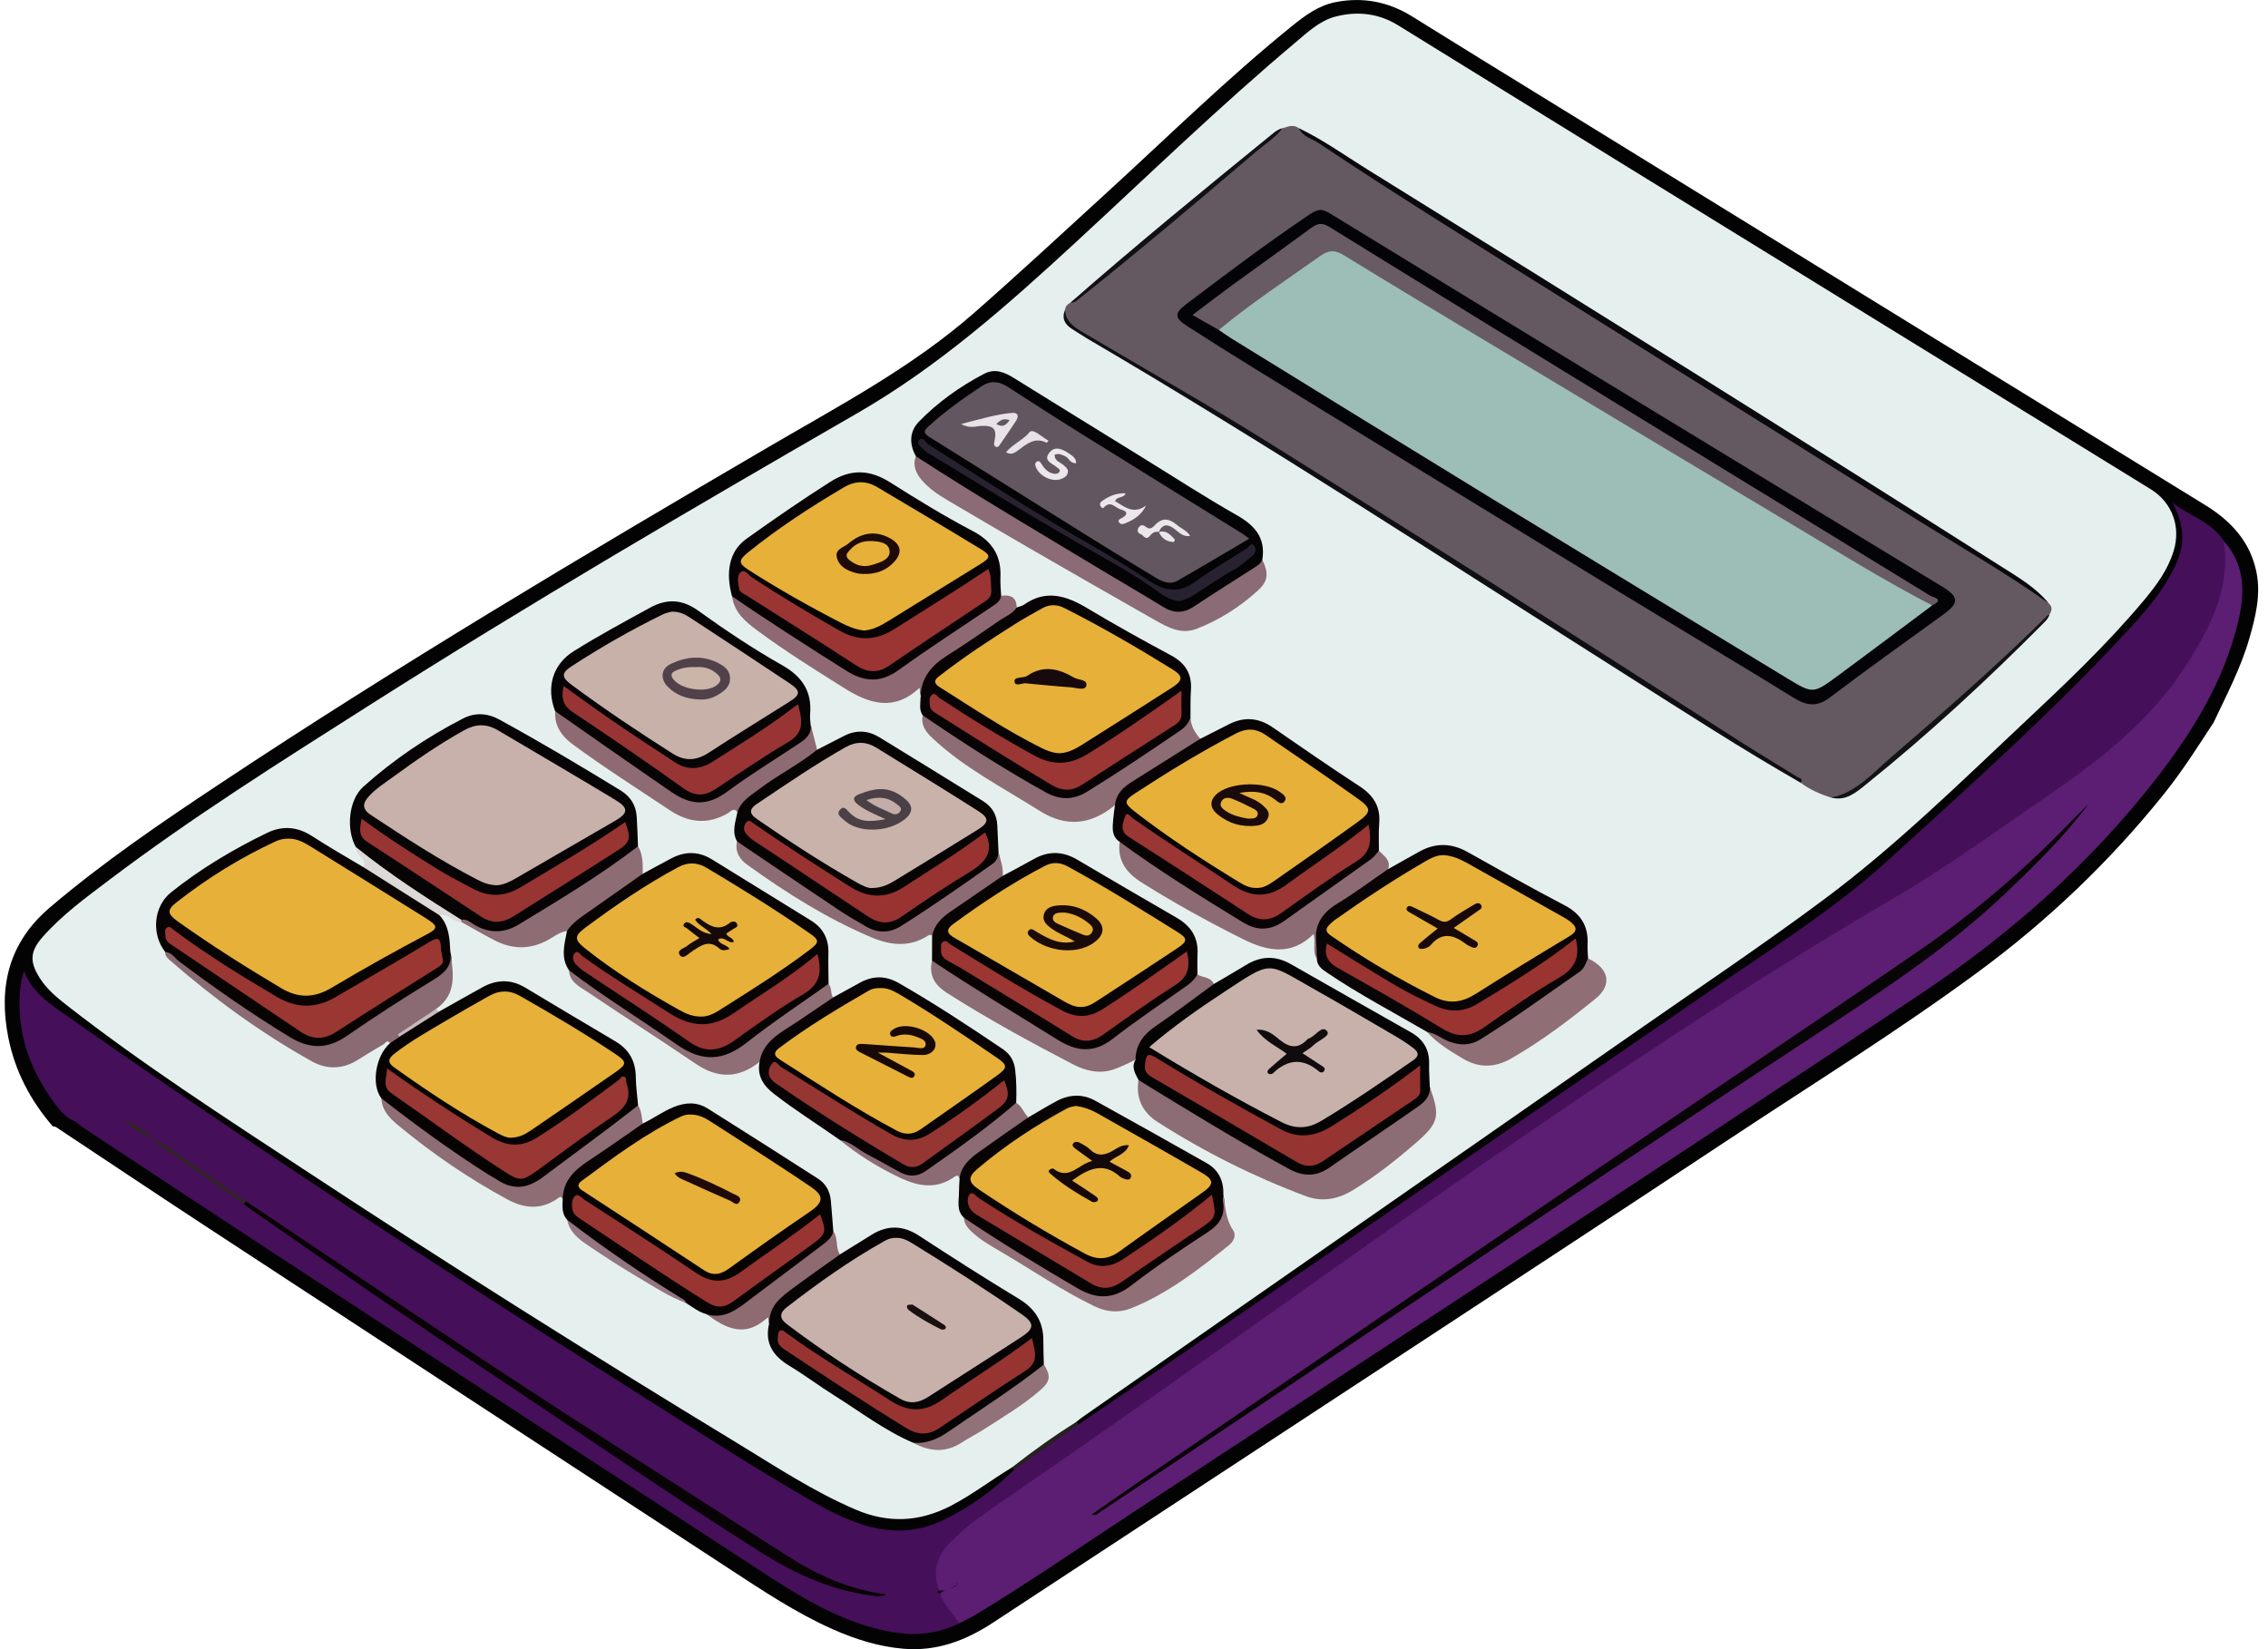 <svg width="165" height="120" viewBox="0 0 165 120" fill="none" xmlns="http://www.w3.org/2000/svg">
<path d="M161.047 52.564C159.898 54.329 158.767 56.106 157.448 57.753C153.498 62.686 148.955 67.012 143.874 70.751C138.03 75.051 131.861 78.876 125.815 82.881C117.568 88.345 109.29 93.761 101.02 99.19C91.427 105.488 81.826 111.774 72.234 118.075C70.253 119.377 68.143 120.176 65.726 119.969C63.933 119.816 62.249 119.287 60.614 118.564C57.933 117.377 55.505 115.753 53.064 114.158C40.339 105.845 27.621 97.522 14.908 89.191C11.283 86.816 7.683 84.402 4.07 82.009C4.008 81.968 3.917 81.973 3.839 81.957C2.216 80.079 1.095 77.951 0.606 75.503C-0.135 71.787 0.645 68.569 3.626 66.033C7.506 62.731 11.709 59.874 15.944 57.062C28.965 48.418 42.391 40.431 55.879 32.544C61.024 29.535 66.32 26.75 70.85 22.782C74.174 19.869 77.411 16.861 80.671 13.878C85.078 9.844 89.345 5.654 93.996 1.892C94.947 1.123 95.93 0.395 97.175 0.153C99.174 -0.235 101.02 0.127 102.751 1.207C105.996 3.232 109.258 5.231 112.515 7.238C128.489 17.081 144.461 26.93 160.444 36.759C162.333 37.92 163.718 39.445 164.161 41.638C164.492 43.274 164.096 44.888 163.638 46.472C163.02 48.609 161.988 50.566 161.047 52.564Z" fill="#040304"/>
<path d="M73.6 106.79C72.106 107.693 70.724 108.767 69.163 109.574C66.89 110.75 64.621 110.854 62.27 109.853C59.166 108.531 56.368 106.665 53.503 104.925C42.95 98.515 32.502 91.936 22.188 85.147C16.321 81.285 10.415 77.481 4.869 73.155C4.122 72.572 3.394 71.964 2.883 71.152C2.126 69.948 2.196 69.2 3.121 68.155C4.532 66.561 6.244 65.317 7.927 64.043C13.977 59.465 20.396 55.434 26.791 51.368C38.474 43.941 50.427 36.958 62.414 30.04C68.273 26.659 73.263 22.241 78.188 17.699C83.501 12.8 88.69 7.765 94.224 3.109C95.112 2.362 95.982 1.523 97.135 1.214C98.726 0.79 100.284 0.96 101.712 1.84C106.979 5.088 112.238 8.35 117.507 11.597C129.413 18.936 141.323 26.268 153.231 33.603C154.318 34.272 155.407 34.937 156.491 35.611C158.029 36.568 158.672 38.33 158.139 40.081C157.717 41.47 156.871 42.606 155.961 43.694C153.243 46.944 150.165 49.843 147.085 52.737C142.427 57.115 137.854 61.603 132.72 65.427C128.312 68.709 123.742 71.775 119.231 74.919C105.74 84.322 92.243 93.716 78.75 103.114C78.592 103.224 78.447 103.352 78.296 103.471C77.582 104.385 76.511 104.839 75.617 105.52C74.989 106 74.406 106.581 73.6 106.79Z" fill="#E5F0EE"/>
<path d="M161.768 39.353C163.344 41.089 163.334 43.12 162.832 45.225C161.803 49.534 159.54 53.218 156.864 56.657C152.077 62.811 146.314 67.924 139.842 72.244C120.683 85.032 101.366 97.582 82.125 110.245C78.435 112.674 74.797 115.182 71.016 117.47C70.615 117.713 70.187 117.91 69.772 118.128C69.053 117.574 68.428 116.959 68.376 115.973C68.708 115.576 69.303 115.669 69.649 115.295C69.738 115.228 69.534 115.148 69.613 115.226C69.651 115.263 69.659 115.29 69.635 115.305C69.214 115.559 68.793 115.811 68.267 115.724C67.641 114.941 67.834 114.098 68.163 113.296C68.496 112.486 69.113 111.873 69.794 111.324C72.243 109.347 74.878 107.632 77.458 105.841C83.259 101.813 89.023 97.735 94.776 93.64C99.034 90.609 103.307 87.597 107.61 84.631C112.28 81.412 116.965 78.215 121.712 75.109C126.924 71.699 132.192 68.381 137.567 65.232C141.914 62.685 145.985 59.721 150.099 56.824C152.148 55.382 154.18 53.92 155.868 52.047C157.944 49.745 159.828 47.308 160.926 44.362C161.464 42.92 161.859 41.448 161.622 39.882C161.592 39.688 161.577 39.49 161.768 39.353Z" fill="#5B1E72"/>
<path d="M161.773 39.349C162.303 42.721 160.86 45.52 159.158 48.23C156.558 52.369 152.799 55.293 148.834 58.002C145.145 60.522 141.533 63.158 137.671 65.415C132.277 68.567 126.986 71.883 121.768 75.316C114.191 80.302 106.725 85.451 99.32 90.687C90.624 96.835 81.958 103.024 73.181 109.057C71.767 110.029 70.331 110.992 69.127 112.236C68.19 113.206 67.79 114.325 68.306 115.653C68.091 116.208 67.571 116.154 67.139 116.186C66.323 116.246 65.502 116.207 64.685 116.206C62.05 115.971 59.685 114.984 57.479 113.579C45.365 105.865 33.298 98.079 21.405 90.027C20.21 89.218 19.026 88.391 17.83 87.584C15.67 86.059 13.488 84.567 11.275 83.119C11.209 83.08 11.147 83.035 11.087 82.987C10.417 82.443 9.714 81.948 8.934 81.569C8.758 81.488 8.554 81.412 8.448 81.263C7.615 80.096 6.212 79.719 5.172 78.838C4.927 79.344 4.94 79.783 5.27 80.234C5.478 80.518 5.611 80.865 5.736 81.199C5.806 81.387 5.879 81.649 5.499 81.615C4.85 81.371 4.399 80.857 4.014 80.338C2.055 77.7 1.054 74.775 1.537 71.448C1.569 71.231 1.653 71.022 1.754 70.664C2.277 72.026 3.279 72.802 4.322 73.535C18.101 83.214 32.201 92.406 46.43 101.405C50.608 104.047 54.752 106.745 59.038 109.212C60.265 109.919 61.526 110.562 62.89 110.98C64.861 111.583 66.787 111.504 68.65 110.597C70.564 109.666 72.266 108.429 73.787 106.942C74.58 106.041 75.659 105.514 76.605 104.815C77.196 104.378 77.76 103.87 78.486 103.636C82.613 100.82 86.749 98.015 90.867 95.183C102.375 87.27 113.865 79.329 125.385 71.433C129.463 68.638 133.638 65.985 137.309 62.641C143.372 57.119 149.491 51.657 155.047 45.61C156.195 44.361 157.287 43.062 158.07 41.54C159.003 39.727 158.988 38.425 158.068 36.596C159.284 37.54 160.88 37.957 161.773 39.349Z" fill="#450F5A"/>
<path d="M5.491 81.618C5.8 81.063 5.245 80.729 5.078 80.34C4.868 79.852 4.474 79.493 4.937 78.952C4.993 78.886 4.868 78.667 4.794 78.397C6.283 79.396 7.832 80.135 8.996 81.424C9.721 81.948 10.488 82.41 11.21 82.939L11.196 82.929C13.382 84.479 15.591 85.995 17.802 87.509C22.283 90.644 26.812 93.708 31.345 96.766C37.799 101.12 44.3 105.405 50.769 109.738C52.455 110.867 54.129 112.014 55.879 113.044C58.438 114.549 61.156 115.625 64.093 116.124C65.418 116.119 66.751 116.287 68.056 115.911C68.185 115.874 68.332 115.873 68.426 116.012C68.688 116.835 69.345 117.407 69.769 118.126C67.431 119.291 65.062 118.965 62.718 118.203C60.08 117.347 57.746 115.882 55.443 114.38C43.53 106.61 31.62 98.835 19.716 91.052C15.207 88.103 10.714 85.128 6.216 82.161C5.965 81.995 5.732 81.8 5.491 81.618Z" fill="#450F5A"/>
<path d="M78.48 103.639C76.914 104.741 75.348 105.843 73.781 106.945C73.722 106.893 73.663 106.84 73.604 106.788C75.115 105.604 76.67 104.484 78.3 103.469C78.361 103.526 78.421 103.583 78.48 103.639Z" fill="#26211F"/>
<path d="M93.301 9.33C93.699 9.22 94.097 9.022 94.494 9.332C97.289 11.18 100.128 12.96 102.96 14.75C107.631 17.703 112.323 20.624 117.009 23.554C123.438 27.574 129.872 31.586 136.296 35.615C139.985 37.929 143.725 40.161 147.353 42.573C147.954 42.973 148.499 43.438 149.047 43.902C149.336 44.161 149.287 44.439 149.092 44.724C146.98 47.003 144.655 49.057 142.361 51.145C140.827 52.54 139.272 53.91 137.69 55.25C136.805 56.001 135.923 56.755 134.997 57.457C134.466 57.859 133.863 58.001 133.221 58.043C132.426 57.787 131.668 57.458 130.995 56.953C129.952 56.085 128.732 55.489 127.59 54.778C123.846 52.448 120.141 50.056 116.426 47.68C110.369 43.804 104.307 39.936 98.223 36.101C93.882 33.365 89.517 30.665 85.106 28.044C82.986 26.785 80.864 25.529 78.737 24.283C78.067 23.89 77.362 23.512 77.486 22.544C77.502 22.285 77.667 22.137 77.875 22.022C79.189 21.19 80.313 20.115 81.499 19.125C84.324 16.766 87.155 14.416 89.972 12.048C91.069 11.126 92.16 10.198 93.301 9.33Z" fill="#645861"/>
<path d="M66.634 33.196C66.131 32.307 66.163 31.387 66.858 30.675C68.24 29.258 69.842 28.117 71.597 27.199C72.388 26.785 73.087 27.086 73.776 27.514C76.903 29.457 80.036 31.39 83.168 33.324C85.429 34.719 87.658 36.17 89.967 37.48C91.286 38.229 92.087 39.127 91.838 40.712C91.895 41.118 91.602 41.317 91.334 41.503C89.85 42.533 88.32 43.491 86.758 44.401C86.064 44.805 85.412 44.798 84.713 44.409C81.894 42.842 79.177 41.108 76.4 39.471C73.384 37.694 70.418 35.835 67.441 33.994C67.114 33.791 66.748 33.619 66.634 33.196Z" fill="#040305"/>
<path d="M25.882 61.629C25.165 60.329 25.363 58.2 26.432 57.243C28.63 55.276 31.064 53.627 33.69 52.279C34.555 51.834 35.462 51.882 36.325 52.356C39.312 53.995 42.243 55.731 45.146 57.513C45.858 57.95 46.264 58.581 46.321 59.414C46.37 60.133 46.385 60.855 46.415 61.575C46.351 61.937 46.077 62.142 45.808 62.331C43.227 64.144 40.567 65.835 37.85 67.439C36.577 68.19 35.381 68.095 34.202 67.278C34.016 67.149 33.826 67.048 33.607 66.999C31.95 66.326 30.539 65.242 29.068 64.26C27.916 63.492 26.73 62.765 25.882 61.629Z" fill="#070405"/>
<path d="M31.986 66.613C32.675 67.363 32.713 68.304 32.761 69.243C33 70.193 32.708 70.828 31.828 71.368C29.603 72.733 27.427 74.18 25.246 75.619C23.974 76.458 22.729 76.637 21.35 75.827C18.063 73.895 14.88 71.821 12.025 69.277C11 67.981 11.156 65.959 12.448 64.927C14.598 63.212 16.95 61.805 19.424 60.606C20.564 60.054 21.65 60.151 22.727 60.853C23.924 61.633 25.17 62.339 26.395 63.077C26.655 63.156 26.923 63.194 27.164 63.347C28.492 64.19 29.849 64.986 31.186 65.814C31.508 66.013 31.862 66.204 31.986 66.613Z" fill="#090404"/>
<path d="M82.826 78.579C82.589 78.114 82.287 77.659 82.61 77.112C82.319 76.468 82.524 75.868 82.959 75.433C84.415 73.977 86.18 72.908 87.835 71.703C87.972 71.602 88.16 71.657 88.315 71.595C89.101 71.132 89.893 70.678 90.673 70.204C91.742 69.554 92.81 69.528 93.899 70.148C96.81 71.806 99.721 73.466 102.639 75.112C103.55 75.626 103.999 76.37 103.971 77.422C103.956 77.977 104.002 78.533 104.02 79.088C104.23 79.647 103.963 80.038 103.577 80.404C102.684 81.25 101.618 81.856 100.622 82.56C99.331 83.473 98.031 84.372 96.694 85.218C95.734 85.824 94.797 85.821 93.79 85.281C90.268 83.39 86.861 81.307 83.456 79.217C83.193 79.056 82.943 78.884 82.826 78.579Z" fill="#050404"/>
<path d="M67.124 52.047C66.84 51.637 66.977 51.176 66.969 50.733C66.981 50.708 67.007 50.68 67.002 50.659C66.634 49.142 67.637 48.374 68.665 47.63C70.239 46.492 71.847 45.403 73.5 44.382C73.641 44.295 73.784 44.206 73.959 44.203C74.137 44.138 74.34 44.109 74.489 44.004C76.101 42.863 77.584 43.347 79.108 44.26C81.1 45.453 83.131 46.584 85.178 47.679C86.235 48.245 86.727 49.033 86.642 50.223C86.595 50.886 86.618 51.555 86.609 52.221C86.579 52.726 86.338 53.082 85.918 53.376C83.801 54.854 81.632 56.253 79.454 57.637C78.24 58.409 77.07 58.444 75.777 57.73C72.978 56.186 70.324 54.416 67.65 52.675C67.406 52.517 67.244 52.303 67.124 52.047Z" fill="#080304"/>
<path d="M100.998 63.237C101.767 62.804 102.532 62.364 103.306 61.942C104.47 61.306 105.614 61.347 106.776 62C109.112 63.313 111.446 64.63 113.821 65.871C115.028 66.502 115.57 67.409 115.499 68.74C115.481 69.07 115.522 69.404 115.535 69.736C115.684 70.254 115.403 70.607 115.03 70.868C112.595 72.573 110.215 74.358 107.666 75.896C106.696 76.482 105.785 76.177 104.893 75.745C104.523 75.567 104.164 75.343 103.83 75.092C101.392 73.672 98.889 72.363 96.548 70.777C96.169 70.521 95.814 70.271 95.8 69.758C95.652 68.999 95.791 68.225 95.649 67.459C95.571 67.04 95.84 66.645 96.169 66.377C97.607 65.207 99.166 64.213 100.754 63.261C100.824 63.219 100.915 63.231 100.998 63.237Z" fill="#090405"/>
<path d="M61.097 91.28C61.875 90.798 62.65 90.312 63.431 89.835C64.589 89.126 65.701 89.16 66.858 89.915C69.25 91.476 71.657 93.017 74.102 94.494C75.289 95.211 75.913 96.158 75.904 97.538C75.901 98.121 75.928 98.705 75.941 99.289C75.876 99.686 75.564 99.891 75.276 100.097C73.07 101.673 70.831 103.202 68.563 104.687C67.898 105.122 67.189 105.226 66.431 104.981C64.356 104.09 62.571 102.714 60.674 101.526C59.572 100.835 58.531 100.045 57.417 99.374C56.222 98.654 55.613 97.717 55.958 96.296C55.744 95.098 56.487 94.42 57.31 93.769C58.245 93.031 59.216 92.346 60.201 91.679C60.478 91.491 60.764 91.336 61.097 91.28Z" fill="#060404"/>
<path d="M67.805 69.897C67.807 69.297 67.81 68.698 67.812 68.099C67.728 67.567 67.904 67.106 68.299 66.774C69.648 65.639 71.112 64.665 72.636 63.78C72.732 63.724 72.846 63.717 72.957 63.727C73.71 63.321 74.468 62.926 75.213 62.506C76.275 61.907 77.312 61.93 78.36 62.547C80.768 63.964 83.176 65.38 85.597 66.775C86.628 67.369 87.183 68.198 87.123 69.413C87.098 69.911 87.116 70.411 87.115 70.91C87.103 71.419 86.748 71.689 86.388 71.957C84.497 73.369 82.562 74.717 80.609 76.044C79.593 76.734 78.617 76.766 77.561 76.212C76.083 75.437 74.682 74.537 73.277 73.643C71.732 72.66 70.133 71.761 68.641 70.694C68.323 70.466 68.013 70.237 67.805 69.897Z" fill="#080404"/>
<path d="M53.257 43.388C52.789 41.703 53.01 40.131 54.298 39.21C56.306 37.775 58.332 36.376 60.416 35.053C61.906 34.108 63.279 34.162 64.757 35.098C66.719 36.342 68.707 37.56 70.763 38.639C72.199 39.393 72.854 40.443 72.784 42.022C72.765 42.463 72.815 42.908 72.834 43.351C73.01 43.806 72.678 44.02 72.39 44.225C69.925 45.973 67.451 47.708 64.875 49.291C63.971 49.847 63.08 49.892 62.132 49.34C59.301 47.696 56.565 45.907 53.869 44.052C53.609 43.873 53.417 43.65 53.257 43.388Z" fill="#070304"/>
<path d="M46.758 81.755C47.529 81.388 48.217 80.875 49.016 80.551C49.868 80.206 50.7 80.166 51.48 80.656C54.17 82.344 56.847 84.054 59.52 85.77C60.086 86.133 60.383 86.695 60.445 87.366C60.513 88.111 60.566 88.857 60.626 89.602C60.767 90.104 60.419 90.389 60.103 90.632C57.952 92.282 55.819 93.957 53.577 95.483C52.899 95.945 52.174 96.131 51.416 95.633C50.845 95.476 50.385 95.115 49.9 94.802C47.394 93.348 44.958 91.787 42.631 90.06C42.119 89.68 41.626 89.287 41.261 88.756C40.866 88.329 40.912 87.805 40.937 87.285C40.658 86.068 41.339 85.309 42.212 84.66C43.473 83.722 44.765 82.825 46.081 81.965C46.281 81.834 46.478 81.649 46.758 81.755Z" fill="#080303"/>
<path d="M87.322 53.758C88.01 53.409 88.7 53.062 89.387 52.71C90.499 52.139 91.55 52.208 92.59 52.928C94.685 54.377 96.782 55.823 98.915 57.216C99.919 57.872 100.44 58.688 100.34 59.905C100.285 60.566 100.322 61.235 100.318 61.901C100.284 62.292 100.05 62.547 99.75 62.772C97.769 64.253 95.727 65.648 93.712 67.08C92.464 67.966 91.269 67.938 89.998 67.13C87.443 65.505 84.88 63.893 82.364 62.206C81.985 61.952 81.677 61.651 81.459 61.254C80.846 60.847 80.94 60.23 80.985 59.634C81.012 59.282 81.071 58.934 81.115 58.584C80.888 58.128 81.152 57.786 81.398 57.458C81.665 57.102 82.018 56.83 82.393 56.591C83.766 55.714 85.156 54.864 86.552 54.024C86.793 53.878 87.042 53.778 87.322 53.758Z" fill="#080304"/>
<path d="M82.824 78.585C86.437 80.802 90.045 83.026 93.771 85.053C94.811 85.619 95.744 85.635 96.721 84.956C98.839 83.484 100.981 82.046 103.096 80.567C103.59 80.222 104.076 79.812 104.018 79.094C104.785 81.206 104.689 81.706 103.018 83.153C101.569 84.407 100.068 85.601 98.423 86.601C97.344 87.257 96.207 87.488 94.998 87.035C91.217 85.62 87.625 83.822 84.225 81.645C83.11 80.931 82.624 79.91 82.824 78.585Z" fill="#8C6C75"/>
<path d="M74.813 81.305C75.507 80.903 76.188 80.478 76.897 80.105C77.814 79.622 78.767 79.586 79.683 80.093C82.392 81.594 85.095 83.106 87.79 84.634C88.666 85.131 89.033 85.938 89.003 86.934C89.133 87.453 89.018 87.981 89.067 88.503C89.11 88.967 88.788 89.223 88.48 89.442C86.244 91.032 84.007 92.621 81.719 94.136C80.79 94.751 79.868 94.757 78.897 94.237C76.059 92.718 73.347 90.994 70.661 89.225C70.42 89.066 70.261 88.848 70.125 88.604C69.561 88.074 69.769 87.393 69.767 86.755C69.766 86.429 69.794 86.103 69.81 85.776C69.685 85.066 70.022 84.56 70.541 84.141C71.878 83.065 73.202 81.969 74.813 81.305Z" fill="#090404"/>
<path d="M46.761 63.581C47.464 63.201 48.162 62.809 48.873 62.441C49.859 61.931 50.836 61.941 51.795 62.534C54.195 64.018 56.598 65.496 58.998 66.98C59.873 67.521 60.294 68.303 60.268 69.341C60.249 70.089 60.275 70.838 60.281 71.587C60.255 71.764 60.147 71.891 60.014 71.995C57.756 73.754 55.433 75.417 52.977 76.893C52.09 77.427 51.228 77.368 50.376 76.87C47.496 75.188 44.743 73.313 42.047 71.355C41.771 71.154 41.604 70.864 41.4 70.603C40.761 69.681 41.069 68.709 41.248 67.744C41.305 67.369 41.506 67.077 41.796 66.851C43.262 65.71 44.797 64.667 46.363 63.671C46.482 63.595 46.617 63.563 46.761 63.581Z" fill="#080404"/>
<path d="M31.931 73.614C32.992 73.018 34.048 72.413 35.115 71.828C36.142 71.265 37.173 71.244 38.195 71.854C40.381 73.16 42.563 74.474 44.758 75.765C45.76 76.354 46.24 77.199 46.255 78.358C46.263 79.05 46.364 79.741 46.423 80.432C46.16 81.137 45.491 81.446 44.951 81.849C43.174 83.174 41.396 84.501 39.611 85.816C38.469 86.658 37.408 86.788 36.164 86.064C33.328 84.412 30.702 82.47 28.127 80.45C27.944 80.307 27.838 80.118 27.743 79.916C26.99 78.924 27.317 76.84 28.371 75.907C28.497 75.604 28.766 75.446 29.017 75.268C29.981 74.704 30.809 73.899 31.931 73.614Z" fill="#080303"/>
<path d="M53.62 61.224C53.223 60.508 53.512 59.801 53.649 59.092C53.575 58.665 53.755 58.338 54.071 58.078C55.676 56.758 57.447 55.683 59.203 54.586C59.272 54.543 59.363 54.547 59.446 54.553C60.106 54.214 60.763 53.87 61.426 53.536C62.289 53.1 63.154 53.147 63.963 53.639C66.491 55.178 69.002 56.744 71.523 58.295C72.192 58.707 72.526 59.301 72.556 60.081C72.581 60.745 72.617 61.41 72.648 62.075C72.821 62.523 72.596 62.825 72.261 63.068C70.105 64.639 67.908 66.15 65.638 67.552C64.49 68.26 63.395 67.972 62.345 67.318C60.033 65.878 57.791 64.334 55.569 62.763C54.894 62.287 54.104 61.946 53.62 61.224Z" fill="#070404"/>
<path d="M40.389 51.755C39.713 50.012 40.216 48.335 41.741 47.382C43.549 46.252 45.425 45.239 47.295 44.216C48.53 43.54 49.649 43.61 50.785 44.428C52.764 45.852 54.794 47.209 56.913 48.409C58.353 49.224 59.083 50.314 58.936 51.972C58.914 52.219 58.958 52.471 58.971 52.72C59.165 53.377 58.909 53.818 58.359 54.191C56.427 55.501 54.477 56.782 52.535 58.077C51.355 58.864 50.295 58.809 49.081 58.018C46.357 56.242 43.716 54.351 41.059 52.48C40.776 52.28 40.6 52.008 40.389 51.755Z" fill="#070405"/>
<path d="M61.099 82.949C59.52 81.835 57.883 80.81 56.348 79.626C55.515 78.984 55.079 78.306 55.257 77.268C55.102 76.736 55.273 76.243 55.632 75.903C57.099 74.519 58.765 73.415 60.605 72.581C61.256 72.223 61.907 71.866 62.557 71.507C63.505 70.984 64.428 70.982 65.388 71.532C67.981 73.019 70.476 74.661 72.95 76.334C73.488 76.698 73.779 77.188 73.855 77.842C73.949 78.644 73.959 79.445 73.929 80.249C73.859 80.636 73.582 80.877 73.297 81.098C71.474 82.509 69.632 83.897 67.741 85.218C66.944 85.775 66.172 85.851 65.25 85.406C63.791 84.702 62.521 83.7 61.099 82.949Z" fill="#080304"/>
<path d="M66.623 33.195C71.071 36.078 75.637 38.769 80.177 41.502C81.651 42.39 83.141 43.252 84.606 44.153C85.375 44.627 86.079 44.651 86.849 44.139C88.304 43.169 89.792 42.247 91.262 41.298C91.492 41.15 91.739 41.002 91.828 40.711C92.315 41.737 92.278 42.284 91.463 43.016C90.154 44.192 88.675 45.134 87.028 45.764C85.931 46.184 84.96 45.652 84.038 45.129C80.974 43.389 77.917 41.635 74.865 39.873C72.87 38.721 70.887 37.549 68.902 36.379C68.23 35.983 67.587 35.543 67.071 34.948C66.632 34.442 66.388 33.877 66.623 33.195Z" fill="#8B6B75"/>
<path d="M81.454 61.253C84.341 63.371 87.382 65.251 90.434 67.118C91.49 67.765 92.459 67.704 93.449 66.995C95.547 65.491 97.662 64.009 99.761 62.505C99.978 62.349 100.131 62.103 100.313 61.899C100.675 62.276 101.202 62.568 100.993 63.234C99.765 64.077 98.572 64.977 97.299 65.747C96.123 66.459 95.565 67.389 95.759 68.763C95.805 69.089 95.785 69.424 95.795 69.755C95.456 69.224 95.739 68.617 95.57 67.962C93.915 69.59 92.174 69.212 90.366 68.305C87.861 67.047 85.412 65.699 83.04 64.204C81.938 63.509 81.281 62.614 81.454 61.253Z" fill="#8C6B75"/>
<path d="M87.322 53.758C85.659 54.805 83.996 55.854 82.331 56.898C81.695 57.297 81.197 57.789 81.115 58.584C79.376 60.02 77.567 60.228 75.611 58.987C72.943 57.295 70.103 55.86 67.783 53.658C67.32 53.219 66.985 52.732 67.128 52.048C70.032 54.03 72.983 55.937 76.062 57.644C77.121 58.231 78.092 58.224 79.112 57.593C81.421 56.164 83.678 54.654 85.917 53.119C86.252 52.889 86.47 52.589 86.612 52.221C86.634 52.832 86.935 53.315 87.322 53.758Z" fill="#8E6C74"/>
<path d="M67.803 69.898C70.798 71.901 73.888 73.752 76.945 75.657C78.361 76.538 79.592 76.646 80.971 75.573C82.723 74.212 84.576 72.98 86.386 71.695C86.684 71.483 86.929 71.226 87.113 70.912C87.507 71.15 88.085 71.067 88.309 71.6C86.897 72.628 85.507 73.688 84.065 74.672C83.175 75.279 82.626 76.023 82.605 77.117C82.079 77.353 81.568 77.631 81.024 77.814C79.988 78.164 78.986 77.926 78.058 77.443C74.941 75.82 71.858 74.141 68.892 72.249C67.983 71.669 67.569 70.959 67.803 69.898Z" fill="#8C6C75"/>
<path d="M53.26 43.387C55.974 45.258 58.754 47.027 61.541 48.788C62.914 49.655 64.079 49.693 65.42 48.725C67.645 47.12 69.954 45.632 72.23 44.097C72.51 43.908 72.783 43.719 72.837 43.349C73.493 43.264 73.96 43.428 73.964 44.203C73.668 44.667 73.152 44.847 72.728 45.14C71.472 46.007 70.217 46.878 68.925 47.69C67.781 48.41 66.991 49.312 66.974 50.734C66.953 50.543 66.933 50.353 66.9 50.046C65.049 51.785 63.251 51.22 61.428 50.075C59.272 48.721 57.111 47.376 55.067 45.857C54.221 45.229 53.405 44.544 53.26 43.387Z" fill="#8E6973"/>
<path d="M29.068 75.436C28.838 75.594 28.608 75.752 28.377 75.91C28.18 75.605 28.046 75.902 27.917 75.977C27.271 76.353 26.634 76.746 25.998 77.141C24.902 77.824 23.747 77.821 22.67 77.219C18.977 75.157 15.574 72.674 12.386 69.896C12.2 69.734 11.997 69.569 12.025 69.276C12.499 69.291 12.705 69.711 13.026 69.952C15.626 71.906 18.29 73.759 21.069 75.454C22.519 76.339 23.816 76.357 25.232 75.378C27.288 73.959 29.39 72.602 31.522 71.3C32.347 70.796 32.928 70.28 32.761 69.242C32.97 70.771 33.29 72.328 31.722 73.416C31.232 74.079 30.45 74.35 29.826 74.833C29.571 75.031 29.231 75.123 29.068 75.436Z" fill="#8A6A73"/>
<path d="M103.827 75.093C104.449 75.173 104.917 75.609 105.492 75.811C106.281 76.088 106.991 76.069 107.712 75.622C110.187 74.085 112.534 72.361 114.926 70.703C115.282 70.457 115.354 70.073 115.532 69.737C117.085 70.472 117.302 71.672 116.088 72.659C114.13 74.25 112.129 75.77 109.933 77.024C108.738 77.707 107.578 77.72 106.402 77.015C105.478 76.462 104.553 75.911 103.827 75.093Z" fill="#8F6E75"/>
<path d="M40.394 51.752C43.217 53.719 46.03 55.701 48.869 57.645C50.348 58.657 51.534 58.619 52.934 57.584C54.608 56.347 56.389 55.256 58.126 54.104C58.627 53.772 59.072 53.411 58.976 52.716C59.133 53.328 59.289 53.939 59.446 54.55C58.139 55.627 56.603 56.369 55.263 57.398C54.638 57.878 53.913 58.264 53.649 59.089C53.373 58.722 53.135 59.072 52.952 59.177C51.487 60.019 50.105 59.873 48.728 58.956C46.375 57.388 43.988 55.871 41.709 54.194C40.884 53.586 40.318 52.843 40.394 51.752Z" fill="#8E6B72"/>
<path d="M149.051 43.901C146.012 41.738 142.776 39.886 139.617 37.911C131.403 32.777 123.176 27.663 114.968 22.516C108.596 18.52 102.181 14.592 95.93 10.407C95.438 10.077 94.775 9.951 94.499 9.33C96.255 10.169 97.833 11.308 99.48 12.329C114.916 21.902 130.324 31.52 145.655 41.26C146.866 42.03 148.12 42.762 149.051 43.901Z" fill="#0A090B"/>
<path d="M70.124 88.605C72.808 90.413 75.572 92.091 78.365 93.726C79.788 94.559 80.98 94.554 82.316 93.525C84.091 92.156 85.958 90.902 87.836 89.676C88.7 89.113 89.162 88.47 88.97 87.427C88.941 87.27 88.99 87.099 89.002 86.934C89.15 87.816 89.166 88.719 89.709 89.513C89.971 89.896 89.737 90.347 89.392 90.622C87.175 92.385 84.947 94.139 82.278 95.2C81.374 95.559 80.478 95.463 79.615 95.046C77.261 93.907 75.105 92.425 72.856 91.105C72.09 90.655 71.312 90.222 70.662 89.601C70.37 89.323 70.142 89.024 70.124 88.605Z" fill="#916F76"/>
<path d="M27.749 79.918C30.259 81.88 32.831 83.756 35.524 85.463C35.735 85.597 35.961 85.706 36.169 85.844C37.338 86.621 38.373 86.494 39.513 85.638C41.819 83.905 44.157 82.213 46.429 80.433C46.684 80.838 46.681 81.307 46.759 81.756C45.442 82.664 44.139 83.593 42.803 84.472C41.768 85.153 40.949 85.942 40.938 87.286C40.841 86.953 40.685 87.126 40.528 87.234C39.331 88.052 38.121 87.93 36.909 87.272C34.093 85.745 31.459 83.947 28.995 81.903C28.377 81.391 27.78 80.82 27.749 79.918Z" fill="#8E6D75"/>
<path d="M53.612 61.221C56.042 62.861 58.467 64.509 60.905 66.138C61.595 66.599 62.311 67.023 63.034 67.433C63.876 67.91 64.74 67.898 65.559 67.379C67.83 65.939 70.036 64.402 72.227 62.843C72.502 62.647 72.607 62.384 72.639 62.071C72.825 62.607 72.988 63.146 72.955 63.724C71.676 64.602 70.4 65.484 69.118 66.356C68.481 66.79 67.976 67.313 67.81 68.096C67.716 68.002 67.614 68.015 67.513 68.08C66.162 68.949 64.777 68.789 63.387 68.201C60.154 66.832 57.207 64.974 54.369 62.927C53.774 62.498 53.468 61.965 53.612 61.221Z" fill="#8D6B72"/>
<path d="M46.757 63.582C45.272 64.626 43.787 65.668 42.303 66.713C41.895 67 41.53 67.331 41.245 67.745C40.712 67.813 40.303 68.158 39.856 68.402C38.549 69.117 37.252 69.081 35.959 68.413C35.147 67.993 34.359 67.529 33.561 67.084C33.509 67.05 33.492 67.015 33.509 66.98C33.526 66.946 33.544 66.928 33.561 66.928C33.999 66.842 34.282 67.174 34.608 67.35C35.686 67.936 36.721 67.89 37.755 67.261C40.709 65.465 43.677 63.691 46.421 61.575C46.784 62.202 46.768 62.892 46.757 63.582Z" fill="#8E6C74"/>
<path d="M77.482 22.54C77.528 23.438 78.184 23.826 78.857 24.225C83.416 26.926 88.032 29.532 92.523 32.347C97.955 35.751 103.389 39.152 108.801 42.586C114.705 46.332 120.583 50.12 126.478 53.88C127.903 54.788 129.353 55.658 130.788 56.551C130.927 56.637 131.222 56.666 130.991 56.949C126.727 54.511 122.606 51.841 118.457 49.214C105.375 40.932 92.421 32.445 79.059 24.613C78.7 24.402 78.358 24.164 78.004 23.945C77.464 23.61 77.223 23.169 77.482 22.54Z" fill="#0F0F11"/>
<path d="M60.606 72.581C59.457 73.355 58.323 74.153 57.153 74.895C56.238 75.476 55.45 76.126 55.258 77.268C53.744 78.468 52.233 78.507 50.615 77.405C48.008 75.628 45.34 73.939 42.728 72.169C42.166 71.788 41.436 71.466 41.395 70.604C43.925 72.53 46.64 74.188 49.241 76.007C51.089 77.298 52.613 77.214 54.338 75.855C56.251 74.348 58.291 73.003 60.276 71.588C60.539 71.868 60.399 72.282 60.606 72.581Z" fill="#8F6E76"/>
<path d="M51.42 95.635C52.495 95.953 53.337 95.485 54.155 94.862C56.008 93.451 57.882 92.07 59.734 90.659C60.101 90.379 60.502 90.099 60.63 89.603C60.997 90.103 60.765 90.773 61.107 91.28C60.007 92.067 58.895 92.84 57.809 93.645C56.903 94.317 55.943 94.969 55.967 96.296C55.796 96.269 56.137 95.62 55.678 96.01C54.111 97.34 52.762 96.627 51.42 95.635Z" fill="#8E6A71"/>
<path d="M61.094 82.946C61.89 83.071 62.445 83.659 63.123 84.01C63.935 84.431 64.724 84.897 65.535 85.321C66.15 85.643 66.762 85.617 67.343 85.211C69.596 83.635 71.844 82.052 73.924 80.246C74.353 80.487 74.474 80.983 74.807 81.304C73.607 82.144 72.398 82.973 71.21 83.829C70.533 84.317 69.907 84.863 69.804 85.775C69.708 85.374 69.489 85.597 69.333 85.701C68.082 86.535 66.828 86.322 65.563 85.737C63.957 84.993 62.467 84.064 61.094 82.946Z" fill="#8C6B74"/>
<path d="M66.438 104.982C67.394 105.062 68.201 104.723 68.98 104.186C71.317 102.574 73.717 101.052 75.948 99.289C76.452 100.102 76.434 100.5 75.692 101.146C74.434 102.24 72.999 103.092 71.602 103.991C71.066 104.336 70.493 104.621 69.959 104.969C68.781 105.734 67.614 105.628 66.438 104.982Z" fill="#917279"/>
<path d="M133.229 58.039C135.065 57.651 136.237 56.258 137.559 55.121C141.446 51.777 145.307 48.401 148.954 44.792C148.99 44.756 149.051 44.744 149.1 44.721C149.027 45.003 148.819 45.192 148.625 45.388C144.539 49.506 140.283 53.438 135.761 57.074C135.033 57.66 134.298 58.31 133.229 58.039Z" fill="#131313"/>
<path d="M93.302 9.33C92.761 10.042 91.998 10.507 91.331 11.076C87.133 14.661 82.917 18.224 78.598 21.663C78.381 21.836 78.19 22.049 77.876 22.021C82.659 17.825 87.582 13.795 92.519 9.782C92.753 9.592 92.991 9.394 93.302 9.33Z" fill="#111113"/>
<path d="M33.563 66.927C33.547 66.979 33.547 67.031 33.563 67.083C32.974 67.138 32.618 66.421 31.989 66.609C30.125 65.43 28.262 64.252 26.398 63.073C26.68 62.741 26.365 62.535 26.209 62.328C26.046 62.111 25.858 61.926 25.889 61.628C28.313 63.588 30.925 65.277 33.563 66.927Z" fill="#DCD9D8"/>
<path d="M41.266 88.76C44.002 90.867 46.853 92.805 49.797 94.608C49.852 94.642 49.869 94.739 49.904 94.806C48.677 94.366 47.601 93.636 46.489 92.984C45.205 92.229 43.952 91.416 42.718 90.58C42.061 90.135 41.423 89.626 41.266 88.76Z" fill="#937682"/>
<path d="M29.065 75.434C28.858 75.29 29.03 75.207 29.126 75.143C29.988 74.562 30.854 73.989 31.719 73.414C31.791 73.481 31.863 73.548 31.934 73.616C30.978 74.222 30.021 74.828 29.065 75.434Z" fill="#C5BABE"/>
<path d="M151.934 58.511C150.191 60.85 148.113 62.881 146.011 64.895C141.83 68.899 137.018 72.049 132.207 75.207C118.639 84.112 105.182 93.184 91.708 102.229C87.832 104.83 83.945 107.415 80.059 110.001C79.911 110.099 79.798 110.301 79.428 110.199C80.629 109.366 81.746 108.579 82.874 107.808C94.927 99.582 106.975 91.351 119.037 83.138C125.974 78.414 132.963 73.764 139.87 68.995C143.788 66.29 147.386 63.18 150.697 59.748C151.102 59.328 151.521 58.923 151.934 58.511Z" fill="#080506"/>
<path d="M64.434 115.999C64.308 116.185 64.088 116.077 63.929 116.162C60.817 115.855 58.025 114.636 55.427 112.999C48.781 108.811 42.324 104.335 35.783 99.988C29.841 96.038 23.964 91.992 18.114 87.908C17.978 87.813 17.853 87.703 17.723 87.599C17.701 87.448 17.741 87.364 17.914 87.421C23.175 90.944 28.428 94.479 33.7 97.986C41.446 103.139 49.328 108.081 57.143 113.127C59.381 114.572 61.755 115.672 64.434 115.999Z" fill="#080405"/>
<path d="M17.911 87.422C17.848 87.481 17.784 87.541 17.721 87.6C15.579 86.113 13.438 84.627 11.3 83.135C11.245 83.097 11.233 82.999 11.202 82.929C12.06 83.201 12.696 83.833 13.422 84.314C14.938 85.321 16.417 86.383 17.911 87.422Z" fill="#322525"/>
<path d="M11.212 82.939C10.36 82.601 9.628 82.087 8.999 81.424C9.838 81.78 10.575 82.287 11.212 82.939Z" fill="#322525"/>
<path d="M96.095 15.274C96.409 15.309 96.666 15.474 96.928 15.634C103.586 19.707 110.243 23.783 116.907 27.846C125.042 32.805 133.185 37.752 141.325 42.703C142.521 43.43 142.535 43.875 141.403 44.696C138.637 46.703 135.852 48.683 133.13 50.748C132.189 51.462 131.449 51.361 130.514 50.785C126.279 48.177 122.004 45.635 117.76 43.042C108.965 37.669 100.179 32.281 91.393 26.892C89.712 25.86 88.047 24.802 86.385 23.74C85.446 23.14 85.415 22.798 86.294 22.135C89.221 19.925 92.147 17.715 95.189 15.662C95.468 15.474 95.746 15.295 96.095 15.274Z" fill="#040305"/>
<path d="M90.886 39.196C89.101 40.245 87.395 41.265 85.671 42.252C85.088 42.586 84.523 42.306 84.021 42.003C82.168 40.882 80.323 39.748 78.487 38.601C74.859 36.337 71.244 34.054 67.611 31.799C67.147 31.512 67.215 31.33 67.558 31.018C68.754 29.932 70.056 28.992 71.405 28.107C72.083 27.663 72.682 27.741 73.321 28.154C75.094 29.297 76.867 30.441 78.657 31.556C82.568 33.995 86.49 36.416 90.407 38.846C90.542 38.93 90.665 39.034 90.886 39.196Z" fill="#625660"/>
<path d="M85.841 43.744C85.183 43.683 84.701 43.385 84.261 43.062C82.534 41.795 80.65 40.787 78.8 39.725C75.918 38.07 73.06 36.375 70.239 34.616C69.44 34.118 68.627 33.641 67.823 33.151C67.634 33.036 67.425 32.935 67.276 32.779C67.066 32.558 66.594 32.334 66.891 31.998C67.115 31.745 67.326 32.204 67.537 32.339C71.533 34.887 75.513 37.459 79.632 39.807C80.978 40.575 82.294 41.399 83.586 42.255C84.71 42.999 85.756 43.199 86.941 42.341C88.151 41.465 89.446 40.706 90.708 39.902C90.871 39.798 91.011 39.441 91.232 39.7C91.412 39.912 91.366 40.245 91.116 40.447C90.685 40.796 90.268 41.18 89.786 41.442C88.711 42.028 87.732 42.759 86.693 43.396C86.417 43.565 86.086 43.646 85.841 43.744Z" fill="#282230"/>
<path d="M36.138 64.415C35.571 64.401 35.129 64.218 34.716 64.004C32.029 62.614 29.497 60.97 26.98 59.299C26.285 58.838 26.402 58.408 26.869 57.905C27.384 57.35 28.025 56.953 28.628 56.511C30.283 55.296 31.974 54.136 33.771 53.133C34.604 52.668 35.398 52.65 36.209 53.129C39.072 54.821 41.944 56.498 44.789 58.219C45.755 58.804 45.705 59.173 44.732 59.734C42.378 61.092 40.029 62.459 37.678 63.822C37.173 64.115 36.663 64.396 36.138 64.415Z" fill="#C7B1AA"/>
<path d="M45.485 59.811C45.926 61.022 45.873 61.281 44.868 61.925C42.367 63.528 39.849 65.107 37.334 66.689C36.561 67.175 35.784 67.218 34.992 66.695C32.236 64.872 29.478 63.053 26.709 61.251C26.043 60.818 26.178 60.262 26.311 59.571C28.137 60.921 29.975 62.097 31.83 63.244C32.679 63.769 33.571 64.225 34.456 64.689C35.606 65.292 36.728 65.248 37.857 64.57C40.425 63.031 43.017 61.533 45.485 59.811Z" fill="#983432"/>
<path d="M32.215 69.81C32.279 70.1 32.061 70.26 31.814 70.416C29.348 71.974 26.874 73.522 24.424 75.104C23.537 75.676 22.708 75.637 21.866 75.071C18.731 72.963 15.598 70.852 12.466 68.737C12.235 68.581 12.013 68.395 12.03 68.073C12.041 67.863 11.936 67.59 12.177 67.473C12.374 67.378 12.531 67.586 12.679 67.697C15.039 69.465 17.547 71.002 20.082 72.505C21.539 73.37 22.944 73.416 24.399 72.561C26.674 71.224 28.971 69.922 31.227 68.553C31.828 68.188 32.049 68.212 32.077 68.939C32.087 69.213 32.162 69.486 32.215 69.81Z" fill="#9B3733"/>
<path d="M83.606 76.193C85.379 74.674 87.219 73.386 89.092 72.157C92.582 69.866 92.121 70.014 95.459 71.891C97.537 73.06 99.591 74.273 101.65 75.476C102.056 75.713 102.448 75.979 102.822 76.264C103.199 76.552 103.288 76.824 102.801 77.159C100.605 78.67 98.415 80.188 96.125 81.558C95.159 82.135 94.255 82.175 93.229 81.648C89.97 79.974 86.798 78.155 83.606 76.193Z" fill="#C7B1AA"/>
<path d="M103.32 77.524C103.32 78.256 103.312 78.803 103.323 79.35C103.33 79.68 103.124 79.847 102.887 80.006C100.676 81.496 98.463 82.984 96.255 84.48C95.62 84.911 95.02 84.96 94.33 84.551C90.843 82.484 87.34 80.443 83.839 78.399C83.479 78.189 83.232 77.965 83.293 77.485C83.4 76.649 83.505 76.594 84.223 77.036C87.156 78.842 90.157 80.529 93.182 82.174C94.459 82.868 95.676 82.703 96.881 81.949C99.022 80.61 101.119 79.207 103.32 77.524Z" fill="#963431"/>
<path d="M85.953 50.258C85.953 50.888 85.934 51.383 85.958 51.876C85.979 52.288 85.804 52.54 85.464 52.757C83.217 54.191 80.977 55.638 78.74 57.087C77.992 57.571 77.301 57.589 76.5 57.113C73.706 55.453 70.961 53.715 68.216 51.977C67.961 51.815 67.67 51.669 67.644 51.313C67.623 51.035 67.582 50.7 67.821 50.535C68.035 50.386 68.197 50.688 68.367 50.801C70.617 52.285 72.909 53.695 75.275 54.99C76.612 55.723 77.841 55.653 79.119 54.867C81.412 53.454 83.621 51.918 85.953 50.258Z" fill="#9A3634"/>
<path d="M114.631 68.284C114.95 69.519 114.671 70.417 113.438 71.132C111.547 72.23 109.754 73.503 107.958 74.758C106.92 75.484 106.007 75.507 104.904 74.829C102.423 73.304 99.883 71.875 97.348 70.442C96.621 70.031 96.286 69.522 96.54 68.658C98.219 69.688 99.874 70.735 101.563 71.725C102.47 72.258 103.425 72.714 104.377 73.167C105.416 73.662 106.448 73.667 107.468 73.052C109.93 71.568 112.377 70.065 114.631 68.284Z" fill="#9A3431"/>
<path d="M65.193 90.073C65.632 90.053 66.007 90.246 66.36 90.463C69.057 92.121 71.722 93.829 74.326 95.629C75.272 96.283 75.262 96.664 74.317 97.28C72.06 98.75 69.779 100.185 67.519 101.65C66.854 102.08 66.198 102.184 65.493 101.782C62.62 100.144 59.861 98.333 57.225 96.335C56.666 95.911 56.743 95.504 57.23 95.127C59.514 93.357 61.866 91.684 64.395 90.274C64.643 90.136 64.907 90.06 65.193 90.073Z" fill="#C7B1AA"/>
<path d="M75.08 97.361C75.153 97.698 75.221 97.967 75.269 98.239C75.377 98.861 75.24 99.327 74.645 99.711C72.524 101.081 70.439 102.507 68.34 103.912C67.536 104.451 66.765 104.422 65.932 103.911C63.022 102.125 60.167 100.254 57.328 98.358C56.949 98.105 56.477 97.879 56.595 97.272C56.626 97.114 56.576 96.919 56.748 96.825C56.93 96.725 57.052 96.879 57.183 96.975C59.622 98.772 62.249 100.279 64.787 101.922C66.059 102.745 67.222 102.771 68.48 101.895C70.642 100.391 72.888 99.006 75.08 97.361Z" fill="#973432"/>
<path d="M86.346 69.227C86.593 70.284 86.488 71.046 85.531 71.656C83.729 72.804 81.989 74.049 80.247 75.288C79.475 75.837 78.774 75.887 77.953 75.374C75.293 73.712 72.608 72.091 69.931 70.458C69.623 70.27 69.299 70.11 68.986 69.93C68.684 69.757 68.438 69.541 68.463 69.149C68.477 68.932 68.399 68.665 68.606 68.527C68.846 68.368 69.001 68.633 69.174 68.739C71.847 70.379 74.498 72.052 77.269 73.528C78.307 74.08 79.232 74.061 80.236 73.419C82.292 72.105 84.278 70.691 86.346 69.227Z" fill="#9B3633"/>
<path d="M71.899 41.398C72.127 41.935 72.081 42.44 72.118 42.935C72.147 43.321 71.978 43.549 71.672 43.752C69.338 45.306 67.001 46.857 64.685 48.438C63.827 49.023 63.077 48.935 62.232 48.383C59.628 46.683 56.991 45.032 54.367 43.361C54.136 43.214 53.821 43.119 53.771 42.818C53.703 42.415 53.579 41.899 53.888 41.634C54.189 41.377 54.455 41.85 54.714 42.02C56.782 43.376 58.898 44.65 61.049 45.872C62.451 46.669 63.725 46.626 65.099 45.754C67.348 44.326 69.614 42.927 71.899 41.398Z" fill="#9A3533"/>
<path d="M59.663 88.359C60.137 89.576 60.104 89.795 59.151 90.493C57.225 91.903 55.271 93.276 53.348 94.692C52.704 95.165 52.148 95.196 51.45 94.761C48.314 92.806 45.268 90.715 42.19 88.673C41.928 88.5 41.69 88.307 41.639 87.977C41.586 87.64 41.594 87.241 41.829 87.033C42.077 86.814 42.319 87.171 42.532 87.309C45.235 89.062 47.953 90.794 50.616 92.606C51.77 93.391 52.743 93.383 53.874 92.565C55.803 91.169 57.788 89.848 59.663 88.359Z" fill="#983532"/>
<path d="M99.571 60.009C99.8 61.182 99.738 62.019 98.672 62.684C96.813 63.844 95.036 65.139 93.249 66.413C92.426 67 91.654 67.072 90.793 66.508C87.91 64.624 85.023 62.747 82.118 60.898C81.445 60.47 81.68 59.914 81.841 59.43C81.986 58.995 82.238 59.416 82.393 59.526C84.775 61.21 87.251 62.755 89.665 64.388C91.057 65.331 92.268 65.345 93.62 64.35C95.562 62.92 97.594 61.614 99.571 60.009Z" fill="#9A3633"/>
<path d="M88.166 86.932C88.505 88.563 88.508 88.572 87.337 89.372C85.434 90.67 83.511 91.94 81.624 93.262C80.876 93.785 80.171 93.87 79.389 93.399C76.629 91.741 73.865 90.09 71.109 88.426C70.9 88.3 70.685 88.129 70.563 87.925C70.37 87.603 70.34 87.144 70.55 86.9C70.759 86.658 71.018 87.052 71.229 87.19C73.786 88.865 76.447 90.361 79.129 91.822C80.031 92.313 80.894 92.16 81.719 91.614C83.914 90.16 86.077 88.662 88.166 86.932Z" fill="#963532"/>
<path d="M59.462 69.418C59.831 70.736 59.64 71.643 58.418 72.357C56.695 73.363 55.068 74.54 53.441 75.702C52.319 76.505 51.321 76.638 50.113 75.787C47.595 74.011 44.995 72.353 42.433 70.64C42.227 70.502 42.041 70.327 41.873 70.144C41.661 69.915 41.626 69.576 41.796 69.374C42.039 69.087 42.221 69.461 42.387 69.582C44.436 71.066 46.599 72.373 48.727 73.736C50.296 74.741 51.761 74.836 53.356 73.736C55.387 72.335 57.513 71.072 59.462 69.418Z" fill="#983433"/>
<path d="M28.164 77.747C30.724 79.573 33.226 81.209 35.786 82.761C36.911 83.442 37.961 83.472 39.061 82.781C41.107 81.496 43.038 80.049 44.977 78.614C45.121 78.507 45.206 78.244 45.441 78.358C45.612 78.441 45.522 78.661 45.575 78.81C45.988 79.959 45.47 80.632 44.525 81.265C42.659 82.515 40.869 83.879 39.049 85.198C38.031 85.936 37.796 85.955 36.741 85.276C33.917 83.459 31.224 81.453 28.465 79.541C27.786 79.07 28.131 78.474 28.164 77.747Z" fill="#983733"/>
<path d="M63.388 64.619C63.13 64.63 62.696 64.42 62.291 64.19C59.805 62.776 57.409 61.219 55.058 59.59C54.422 59.15 54.571 58.827 55.081 58.485C57.2 57.063 59.304 55.619 61.529 54.362C62.277 53.94 63.022 53.953 63.74 54.395C66.221 55.922 68.702 57.448 71.161 59.01C71.985 59.533 71.952 59.861 71.122 60.376C69.164 61.591 67.202 62.799 65.234 63.997C64.739 64.298 64.24 64.615 63.388 64.619Z" fill="#C8B2AA"/>
<path d="M71.666 60.566C72.403 62.046 71.617 62.807 70.446 63.511C68.781 64.511 67.171 65.605 65.572 66.709C64.707 67.306 63.929 67.212 63.115 66.667C61.107 65.325 59.095 63.988 57.084 62.651C56.367 62.175 55.648 61.702 54.928 61.23C54.647 61.046 54.378 60.843 54.206 60.552C54.063 60.311 54.131 60.038 54.285 59.844C54.481 59.596 54.67 59.808 54.85 59.934C57.131 61.518 59.468 63.016 61.813 64.502C63.162 65.357 64.425 65.408 65.769 64.534C67.765 63.235 69.797 61.993 71.666 60.566Z" fill="#993332"/>
<path d="M48.87 44.507C49.481 44.496 49.869 44.725 50.239 44.967C52.628 46.533 55.017 48.1 57.393 49.687C58.276 50.276 58.266 50.532 57.401 51.08C55.455 52.312 53.487 53.51 51.56 54.771C50.66 55.359 49.829 55.401 48.929 54.83C46.443 53.254 43.999 51.616 41.631 49.867C40.822 49.27 40.81 48.98 41.633 48.447C43.752 47.073 45.943 45.82 48.212 44.708C48.456 44.589 48.737 44.546 48.87 44.507Z" fill="#C7B1A9"/>
<path d="M58.068 51.256C58.136 51.555 58.192 51.77 58.232 51.987C58.389 52.848 58.221 53.48 57.358 53.987C55.565 55.044 53.842 56.221 52.111 57.38C51.275 57.939 50.57 57.974 49.698 57.347C47.06 55.452 44.376 53.619 41.672 51.819C40.93 51.325 40.819 50.75 41.006 49.918C42.231 50.792 43.402 51.655 44.602 52.476C46.092 53.495 47.6 54.485 49.11 55.473C50.028 56.075 50.965 55.987 51.853 55.419C53.864 54.132 55.908 52.892 57.798 51.425C57.86 51.377 57.932 51.34 58.068 51.256Z" fill="#983534"/>
<path d="M20.978 61.023C21.624 61.008 22.157 61.323 22.673 61.642C25.409 63.334 28.136 65.039 30.866 66.74C30.984 66.813 31.1 66.888 31.214 66.967C31.712 67.312 31.928 67.523 31.166 67.926C28.787 69.183 26.436 70.497 24.126 71.874C22.861 72.629 21.705 72.645 20.458 71.904C17.906 70.387 15.399 68.8 12.979 67.08C12.158 66.497 12.121 66.219 12.876 65.63C15.112 63.885 17.508 62.391 20.091 61.205C20.377 61.074 20.671 61.026 20.978 61.023Z" fill="#E7B038"/>
<path d="M77.054 54.809C76.602 54.787 76.189 54.632 75.788 54.433C73.199 53.15 70.804 51.541 68.367 50.003C67.716 49.592 68.172 49.322 68.469 49.092C70.181 47.765 71.991 46.578 73.821 45.423C74.476 45.01 75.155 44.632 75.833 44.255C76.355 43.966 76.895 43.972 77.428 44.241C80.128 45.603 82.742 47.12 85.31 48.714C86.094 49.2 86.062 49.52 85.279 50.022C83.129 51.398 80.979 52.772 78.818 54.13C78.281 54.468 77.724 54.796 77.054 54.809Z" fill="#E7B038"/>
<path d="M105.091 62.227C105.714 62.278 106.269 62.536 106.802 62.834C109.128 64.135 111.449 65.445 113.771 66.754C113.939 66.849 114.107 66.952 114.257 67.074C114.728 67.458 114.792 67.757 114.175 68.126C111.887 69.495 109.613 70.889 107.361 72.318C106.383 72.939 105.443 73.08 104.384 72.551C101.746 71.234 99.216 69.74 96.793 68.058C96.393 67.781 96.445 67.551 96.736 67.268C96.856 67.152 96.978 67.035 97.113 66.939C99.243 65.429 101.421 63.99 103.682 62.682C104.114 62.432 104.561 62.193 105.091 62.227Z" fill="#E7B038"/>
<path d="M78.611 73.271C78.147 73.269 77.749 73.057 77.368 72.838C74.724 71.312 72.092 69.766 69.446 68.244C68.882 67.92 68.798 67.638 69.357 67.229C71.487 65.67 73.683 64.215 76.029 62.997C76.596 62.702 77.147 62.754 77.696 63.054C80.4 64.532 83.01 66.166 85.625 67.791C86.436 68.295 86.414 68.488 85.621 69.016C83.701 70.293 81.771 71.555 79.839 72.813C79.469 73.054 79.085 73.292 78.611 73.271Z" fill="#E7B038"/>
<path d="M62.847 45.88C62.263 45.812 61.719 45.592 61.203 45.327C58.907 44.146 56.659 42.878 54.483 41.486C53.719 40.997 53.703 40.776 54.422 40.194C56.609 38.427 58.959 36.898 61.377 35.468C62.202 34.98 63.005 34.962 63.813 35.441C66.343 36.942 68.873 38.443 71.384 39.974C72.103 40.412 72.066 40.585 71.351 41.026C69.13 42.398 66.913 43.777 64.69 45.148C64.123 45.498 63.545 45.834 62.847 45.88Z" fill="#E7B038"/>
<path d="M50.028 81.101C50.781 81.059 51.251 81.319 51.693 81.602C54.098 83.15 56.511 84.687 58.883 86.285C59.799 86.902 60.117 87.36 58.901 88.18C56.92 89.516 54.977 90.907 53.038 92.303C52.429 92.742 51.872 92.859 51.216 92.426C48.272 90.484 45.322 88.551 42.367 86.626C42 86.387 41.996 86.164 42.319 85.925C44.643 84.212 46.952 82.474 49.577 81.227C49.772 81.134 49.999 81.109 50.028 81.101Z" fill="#E7B038"/>
<path d="M91.377 64.609C90.911 64.621 90.508 64.41 90.135 64.182C87.531 62.59 84.969 60.935 82.559 59.058C81.764 58.44 81.759 58.264 82.57 57.733C84.96 56.169 87.397 54.681 89.934 53.362C90.676 52.977 91.375 52.998 92.05 53.46C94.294 54.996 96.545 56.52 98.76 58.096C99.807 58.84 99.789 59.078 98.728 59.844C96.726 61.289 94.701 62.704 92.677 64.118C92.293 64.387 91.883 64.639 91.377 64.609Z" fill="#E7B038"/>
<path d="M78.261 80.472C78.837 80.549 79.359 80.737 79.843 81.011C82.377 82.445 84.913 83.875 87.431 85.335C88.329 85.855 88.331 86.167 87.508 86.753C85.495 88.188 83.46 89.592 81.46 91.045C80.621 91.654 79.843 91.714 78.921 91.215C76.282 89.788 73.719 88.238 71.232 86.563C70.448 86.035 70.385 85.667 71.097 85.063C73.11 83.351 75.31 81.899 77.638 80.646C77.827 80.544 78.062 80.525 78.261 80.472Z" fill="#E7B038"/>
<path d="M51.041 73.97C50.405 73.986 49.894 73.756 49.41 73.487C47.031 72.16 44.722 70.723 42.585 69.026C41.781 68.388 41.756 68.116 42.581 67.503C44.742 65.894 46.963 64.373 49.343 63.097C50.046 62.72 50.724 62.741 51.395 63.139C53.948 64.656 56.47 66.224 58.911 67.917C59.632 68.417 59.609 68.578 58.885 69.125C56.777 70.717 54.538 72.115 52.308 73.525C51.908 73.777 51.475 73.974 51.041 73.97Z" fill="#E7B038"/>
<path d="M37.144 82.784C36.893 82.801 36.539 82.636 36.197 82.452C33.576 81.048 31.108 79.403 28.689 77.679C28.136 77.286 28.275 76.998 28.699 76.666C29.883 75.74 31.195 75.013 32.482 74.247C33.506 73.637 34.545 73.052 35.584 72.466C36.316 72.053 37.061 72.031 37.801 72.452C40.165 73.796 42.505 75.18 44.765 76.691C45.628 77.268 45.612 77.434 44.771 78.018C42.765 79.412 40.752 80.797 38.736 82.176C38.303 82.472 37.86 82.772 37.144 82.784Z" fill="#E7B038"/>
<path d="M64.006 71.898C64.534 71.86 64.987 72.089 65.415 72.341C67.856 73.781 70.199 75.374 72.537 76.972C73.307 77.499 73.313 77.698 72.548 78.249C70.7 79.582 68.822 80.874 66.958 82.184C66.399 82.577 65.82 82.581 65.231 82.268C62.288 80.7 59.503 78.871 56.699 77.074C56.288 76.811 56.281 76.561 56.686 76.256C58.754 74.701 60.967 73.374 63.203 72.082C63.448 71.94 63.722 71.888 64.006 71.898Z" fill="#E7B038"/>
<path d="M73.054 78.604C73.478 79.611 73.423 80.058 72.636 80.645C70.813 82.006 68.956 83.32 67.116 84.66C66.657 84.994 66.205 85.006 65.721 84.72C62.567 82.856 59.463 80.913 56.447 78.832C56.29 78.724 56.13 78.589 56.035 78.428C55.823 78.073 55.953 77.668 56.151 77.407C56.417 77.058 56.618 77.514 56.81 77.631C59.487 79.26 62.108 80.982 64.836 82.528C65.791 83.07 66.699 83.091 67.653 82.483C69.522 81.29 71.312 79.991 73.054 78.604Z" fill="#953632"/>
<path d="M140.567 44.054C138.279 45.763 135.998 47.483 133.699 49.178C131.922 50.488 131.898 50.496 130.026 49.36C122.912 45.044 115.8 40.725 108.701 36.384C102.335 32.491 95.987 28.57 89.634 24.658C89.304 24.455 88.991 24.225 88.67 24.008C88.643 23.591 89.005 23.466 89.249 23.274C91.365 21.602 93.597 20.089 95.802 18.538C96.572 17.995 97.204 18.005 98.006 18.485C105.968 23.258 113.894 28.09 121.869 32.841C127.289 36.07 132.684 39.339 138.134 42.516C138.963 42.998 139.917 43.288 140.567 44.054Z" fill="#9DBDB7"/>
<path d="M140.567 44.053C137.163 42.289 133.904 40.27 130.615 38.306C123.058 33.794 115.511 29.266 107.964 24.738C104.56 22.696 101.158 20.651 97.774 18.576C97.147 18.192 96.699 18.166 96.063 18.615C93.571 20.376 91.026 22.061 88.67 24.008C88.069 23.668 87.469 23.328 86.753 22.923C87.745 22.175 88.657 21.469 89.589 20.79C91.518 19.383 93.464 18 95.388 16.587C95.835 16.258 96.166 16.172 96.702 16.504C103.922 20.97 111.16 25.407 118.398 29.845C125.732 34.341 133.071 38.826 140.4 43.33C140.623 43.467 141.511 43.59 140.567 44.053Z" fill="#685B64"/>
<path d="M69.919 30.851C71.296 30.508 72.433 30.148 73.626 30.044C74.086 30.003 74.133 30.298 73.909 30.638C73.529 31.214 73.136 31.782 72.746 32.352C72.668 32.466 72.572 32.597 72.418 32.49C72.292 32.403 72.314 32.259 72.346 32.114C72.553 31.202 72.283 30.936 71.33 30.995C70.952 31.019 70.54 31.197 69.919 30.851Z" fill="#E7E3E6"/>
<path d="M78.295 33.696C77.862 33.75 77.786 33.351 77.53 33.219C77.275 33.089 77.035 32.972 76.733 33.08C76.698 33.543 77.121 33.62 77.37 33.84C77.535 33.987 77.735 34.127 77.688 34.381C77.636 34.658 77.402 34.781 77.164 34.865C76.531 35.089 75.62 34.642 75.369 34.004C75.302 33.834 75.266 33.673 75.454 33.579C75.624 33.494 75.701 33.657 75.77 33.764C75.986 34.101 76.238 34.388 76.653 34.468C76.827 34.501 77.008 34.474 77.085 34.307C77.16 34.144 76.983 34.095 76.885 34.004C76.584 33.721 75.894 33.554 76.31 32.978C76.732 32.395 77.302 32.678 77.784 33.008C78.019 33.169 78.29 33.328 78.295 33.696Z" fill="#EBE7EA"/>
<path d="M81.124 36.463C81.832 36.895 82.477 37.458 83.389 36.776C83.015 37.515 82.476 37.814 81.9 38.064C81.741 38.133 81.564 38.191 81.44 38.041C81.267 37.832 81.493 37.761 81.617 37.694C82.112 37.425 81.989 37.183 81.551 37.075C81.153 36.977 80.796 36.372 80.307 36.927C80.2 37.05 80.114 36.897 80.06 36.814C79.96 36.66 80.068 36.534 80.172 36.46C80.675 36.102 81.221 35.861 81.886 35.897C81.761 36.279 81.268 36.084 81.124 36.463Z" fill="#EBE6EB"/>
<path d="M84.303 38.706C84.021 38.647 83.822 38.782 83.657 38.988C83.349 39.372 83.19 38.932 82.973 38.856C82.737 38.773 82.72 38.565 82.844 38.379C83.01 38.132 83.205 38.205 83.407 38.364C83.684 38.583 83.902 38.337 84.044 38.188C84.595 37.609 85.104 37.759 85.629 38.201C85.936 38.461 86.348 38.597 86.582 38.996C86.076 39.083 85.773 38.741 85.465 38.504C84.955 38.111 84.582 38.105 84.291 38.722L84.303 38.706Z" fill="#EBE6EA"/>
<path d="M73.188 32.907C73.674 32.311 74.411 32.037 74.908 31.441C75.146 31.156 75.812 31.799 76.282 32.07C76.209 32.153 76.16 32.224 76.15 32.218C75.283 31.776 74.692 32.304 74.062 32.773C73.841 32.937 73.564 33.141 73.188 32.907Z" fill="#E8E1E7"/>
<path d="M84.297 38.722C84.851 38.536 85.151 38.923 85.47 39.253C85.489 39.272 85.406 39.447 85.378 39.445C84.882 39.407 84.505 39.185 84.309 38.706C84.309 38.706 84.297 38.722 84.297 38.722Z" fill="#EBE6EA"/>
<path d="M94.754 76.636C95.27 76.972 95.712 77.258 96.152 77.548C96.286 77.636 96.463 77.725 96.332 77.926C96.241 78.064 96.079 78.066 95.965 77.969C94.79 76.963 93.672 77.063 92.586 78.116C92.531 78.169 92.357 78.172 92.29 78.126C92.124 78.009 92.246 77.857 92.335 77.776C92.746 77.406 93.172 77.052 93.608 76.68C92.895 76.127 92.028 75.781 91.417 74.931C92.212 74.868 92.677 75.324 93.117 75.677C93.841 76.257 94.459 76.321 95.111 75.632C95.148 75.594 95.203 75.567 95.254 75.548C95.716 75.376 96.181 74.556 96.55 75.037C96.819 75.386 95.911 75.695 95.56 76.052C95.352 76.263 95.076 76.408 94.754 76.636Z" fill="#100B0D"/>
<path d="M74.668 49.728C74.478 49.646 73.864 50.012 73.806 49.605C73.751 49.208 74.444 49.369 74.74 49.169C75.91 48.376 77.025 48.655 78.125 49.299C78.454 49.492 79.153 49.428 79.026 49.914C78.931 50.277 78.289 50.039 77.896 50.012C76.872 49.941 75.851 49.834 74.668 49.728Z" fill="#160A0C"/>
<path d="M104.594 67.563C103.865 67.145 103.219 66.779 102.578 66.404C102.44 66.324 102.244 66.224 102.364 66.029C102.47 65.86 102.652 65.931 102.81 66.01C103.431 66.319 104.065 66.603 104.672 66.937C105.007 67.123 105.246 67.122 105.567 66.882C106.077 66.501 106.64 66.192 107.183 65.856C107.378 65.735 107.622 65.62 107.763 65.867C107.887 66.083 107.642 66.197 107.487 66.307C106.943 66.69 106.398 67.07 105.758 67.519C106.256 67.815 106.699 68.072 107.134 68.341C107.314 68.453 107.621 68.567 107.49 68.817C107.334 69.115 107.06 68.901 106.841 68.807C106.79 68.785 106.74 68.758 106.697 68.725C105.803 68.034 104.926 67.749 104.067 68.788C103.969 68.906 103.788 68.975 103.633 69.02C103.512 69.054 103.321 69.067 103.247 68.998C103.084 68.845 103.24 68.68 103.353 68.581C103.727 68.254 104.12 67.948 104.594 67.563Z" fill="#17090A"/>
<path d="M66.393 94.93C67.096 95.379 67.91 95.895 68.718 96.421C68.813 96.482 68.855 96.625 68.756 96.702C68.688 96.755 68.537 96.767 68.458 96.728C67.641 96.321 66.842 95.88 66.113 95.327C66.039 95.271 65.974 95.144 65.982 95.057C65.993 94.928 66.132 94.928 66.393 94.93Z" fill="#191110"/>
<path d="M78.189 68.504C77.617 68.145 77.014 67.936 76.498 67.562C76.159 67.316 75.812 67.02 75.942 66.539C76.066 66.076 76.472 65.937 76.909 65.891C77.992 65.778 78.935 66.121 79.745 66.819C80.359 67.349 80.359 67.918 79.769 68.443C78.577 69.502 76.284 69.341 74.938 68.156C74.806 68.04 74.702 67.889 74.825 67.724C74.991 67.499 75.175 67.658 75.332 67.753C76.121 68.227 76.909 68.692 77.887 68.563C77.989 68.549 78.088 68.524 78.189 68.504Z" fill="#1B0A0A"/>
<path d="M62.781 41.763C62.731 41.758 62.504 41.759 62.292 41.702C61.653 41.532 61.047 41.249 60.88 40.554C60.735 39.947 61.398 39.831 61.719 39.553C62.581 38.809 63.589 38.576 64.651 39.113C65.616 39.6 65.699 40.283 64.92 41.019C64.372 41.537 63.713 41.791 62.781 41.763Z" fill="#1D0A09"/>
<path d="M49.077 85.375C49.486 85.18 49.768 85.274 50.059 85.38C51.201 85.794 52.291 86.324 53.372 86.874C53.6 86.989 53.986 87.103 53.803 87.439C53.601 87.809 53.319 87.453 53.1 87.359C52.038 86.9 50.984 86.422 49.931 85.942C49.644 85.811 49.32 85.723 49.077 85.375Z" fill="#1F0A09"/>
<path d="M90.162 57.697C90.849 58.042 91.413 58.186 91.839 58.575C92.109 58.822 92.416 59.067 92.26 59.484C92.123 59.852 91.804 60.034 91.42 60.078C90.344 60.202 89.377 59.924 88.55 59.231C87.969 58.744 88.008 58.166 88.608 57.7C89.647 56.894 92.082 56.855 93.123 57.634C93.34 57.797 93.668 57.99 93.466 58.29C93.253 58.606 92.995 58.366 92.767 58.187C92.051 57.628 91.246 57.501 90.162 57.697Z" fill="#1A0A0B"/>
<path d="M79.465 84.475C78.965 84.112 78.611 83.858 78.26 83.6C78.129 83.502 77.956 83.384 78.076 83.204C78.177 83.053 78.39 83.067 78.535 83.143C78.803 83.284 79.086 83.429 79.298 83.638C79.797 84.129 80.291 84.088 80.867 83.783C81.237 83.588 81.583 83.262 82.132 83.336C81.861 84.015 81.176 84.105 80.718 84.531C81.155 84.766 81.582 84.993 82.005 85.225C82.183 85.322 82.363 85.456 82.267 85.678C82.164 85.916 81.941 85.821 81.761 85.763C81.657 85.73 81.549 85.68 81.47 85.608C80.238 84.496 79.136 85.078 77.997 85.9C78.566 86.277 79.122 86.636 79.666 87.011C79.788 87.096 79.974 87.228 79.823 87.402C79.758 87.475 79.536 87.498 79.442 87.445C78.381 86.846 77.337 86.219 76.421 85.406C76.342 85.337 76.24 85.231 76.342 85.129C76.408 85.063 76.58 84.999 76.626 85.034C77.783 85.923 78.432 84.718 79.465 84.475Z" fill="#150808"/>
<path d="M53.077 69.05C52.771 69.172 52.5 69.171 52.355 69.037C51.572 68.314 50.961 68.825 50.307 69.251C50.053 69.417 49.693 69.835 49.46 69.499C49.2 69.123 49.767 69.016 49.992 68.826C50.239 68.615 50.542 68.471 50.889 68.256C50.562 68.006 50.261 67.788 49.976 67.551C49.874 67.467 49.606 67.434 49.78 67.206C49.904 67.044 50.071 67.108 50.225 67.196C50.68 67.457 51.043 67.913 51.77 67.968C51.331 67.51 50.838 67.335 50.572 66.925C50.763 66.683 50.922 66.849 51.027 66.927C51.68 67.412 52.324 67.779 53.102 67.142C53.235 67.034 53.512 66.997 53.615 67.211C53.736 67.46 53.468 67.515 53.317 67.615C53.159 67.719 53.001 67.822 52.839 67.928C52.943 68.227 53.339 68.208 53.39 68.536C52.978 68.7 52.691 68.069 52.245 68.362C52.358 68.752 52.852 68.701 53.077 69.05Z" fill="#150909"/>
<path d="M64.43 59.605C63.646 59.256 63.01 58.986 62.451 58.571C62.063 58.283 61.974 57.994 62.491 57.794C63.816 57.281 64.721 57.206 65.835 58.12C66.458 58.631 66.433 59.128 65.811 59.622C64.59 60.591 62.392 60.624 61.405 59.669C61.21 59.48 60.815 59.271 61.102 58.933C61.411 58.569 61.597 58.936 61.815 59.144C62.454 59.753 63.075 59.865 64.43 59.605Z" fill="#4A4046"/>
<path d="M50.873 50.895C49.989 50.862 49.185 50.602 48.561 49.948C48.008 49.368 48.1 48.636 48.818 48.299C49.937 47.776 51.104 47.656 52.251 48.245C52.699 48.475 53.105 48.768 53.112 49.362C53.12 49.952 52.718 50.252 52.295 50.521C51.869 50.792 51.394 50.939 50.873 50.895Z" fill="#51414A"/>
<path d="M63.865 76.592C64.8 77.096 65.522 77.481 66.239 77.876C66.402 77.966 66.643 78.078 66.52 78.303C66.404 78.515 66.185 78.403 66.006 78.312C64.896 77.747 63.783 77.188 62.675 76.62C62.482 76.521 62.203 76.402 62.279 76.156C62.351 75.923 62.648 75.953 62.867 75.967C64.083 76.048 65.298 76.143 66.515 76.216C66.802 76.233 67.246 76.4 67.332 76.059C67.427 75.687 66.976 75.561 66.677 75.445C66.203 75.263 65.715 75.204 65.215 75.387C65.069 75.441 64.854 75.496 64.775 75.309C64.679 75.082 64.882 74.966 65.049 74.863C65.86 74.365 67.564 74.861 67.991 75.717C68.236 76.209 67.822 76.772 67.123 76.768C66.238 76.763 65.355 76.654 64.471 76.593C64.349 76.585 64.226 76.592 63.865 76.592Z" fill="#180907"/>
<path d="M72.485 30.856C72.783 30.539 73.055 30.42 73.452 30.578C73.208 30.891 72.99 31.145 72.485 30.856Z" fill="#625660"/>
<path d="M77.467 66.403C78.081 66.474 78.724 66.761 79.279 67.246C79.453 67.398 79.59 67.581 79.453 67.823C79.307 68.081 79.072 68.129 78.811 68.02C78.227 67.777 77.641 67.534 77.066 67.269C76.821 67.157 76.495 67.013 76.62 66.678C76.728 66.388 77.066 66.407 77.467 66.403Z" fill="#E7B038"/>
<path d="M63.487 39.371C63.815 39.404 64.636 39.419 64.716 40.066C64.797 40.713 64.015 40.934 63.428 41.111C62.787 41.304 62.234 41.135 61.745 40.709C61.58 40.565 61.534 40.38 61.68 40.196C62.071 39.704 62.53 39.328 63.487 39.371Z" fill="#E7B038"/>
<path d="M90.746 59.56C90.252 59.467 89.681 59.353 89.188 59.017C88.958 58.859 88.689 58.662 88.842 58.346C89.001 58.017 89.345 58.003 89.645 58.122C90.132 58.316 90.608 58.543 91.076 58.783C91.287 58.892 91.594 59.026 91.485 59.324C91.39 59.584 91.081 59.569 90.746 59.56Z" fill="#E7B038"/>
<path d="M63.034 58.215C63.953 57.911 64.644 58.024 65.263 58.53C65.42 58.659 65.666 58.792 65.475 59.06C65.326 59.268 65.099 59.297 64.884 59.191C64.301 58.904 63.668 58.708 63.034 58.215Z" fill="#C4ADA9"/>
<path d="M50.573 48.543C51.174 48.49 51.718 48.631 52.178 49.043C52.495 49.328 52.488 49.584 52.145 49.856C51.392 50.452 49.529 50.182 48.967 49.401C48.711 49.046 48.935 48.894 49.199 48.779C49.633 48.588 50.096 48.518 50.573 48.543Z" fill="#CBB4A8"/>
</svg>
